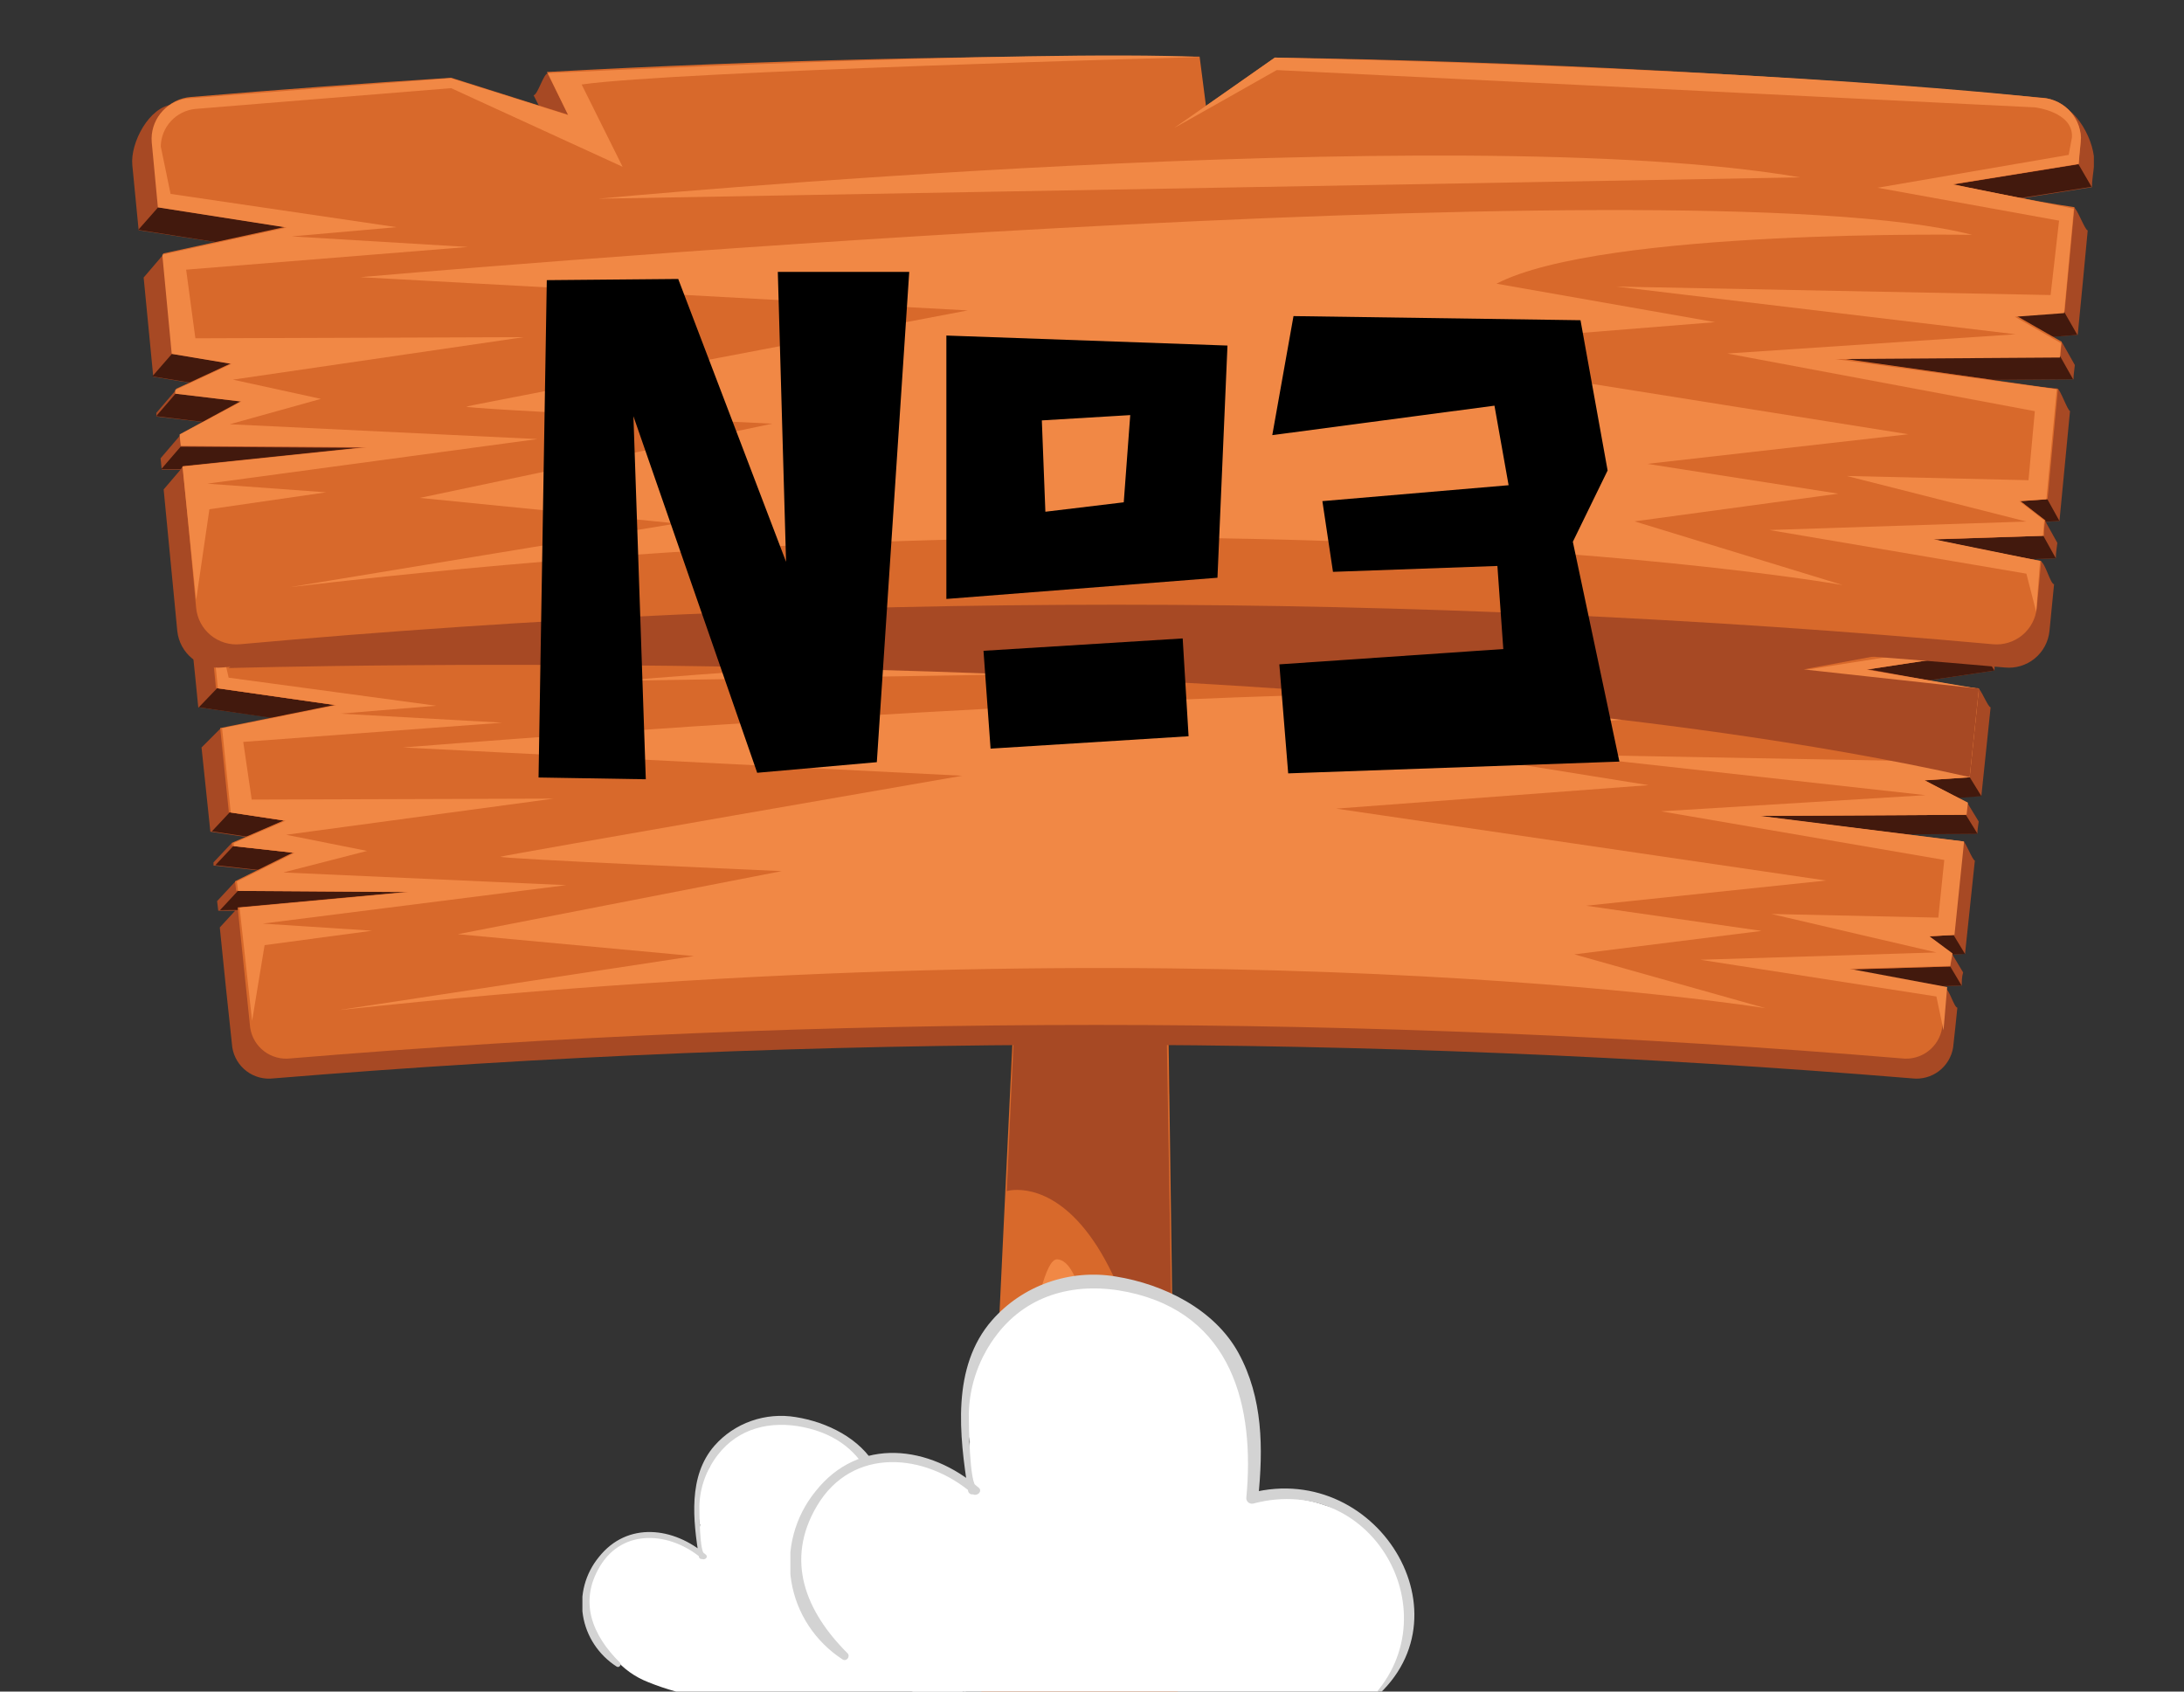 <svg width="315" height="244" viewBox="0 0 315 244" fill="none" xmlns="http://www.w3.org/2000/svg">
<rect x="0" y="0" width="315" height="244" fill="#333333" stroke="none"/>
<g clip-path="url(#clip0_248_929)">
<g clip-path="url(#clip1_248_929)">
<path d="M146.01 150.671H168.556L168.667 157.799L145.761 155.58L146.01 150.671Z" fill="#42190D"/>
<path d="M169.859 244H141.546L148.978 88.627L167.669 87.184L169.859 244Z" fill="#D8692B"/>
<path d="M169.859 244L167.558 105.795L148.146 107.265L145.206 171.805C145.206 171.805 168.75 164.649 169.859 244Z" fill="#A74924"/>
<path d="M157.352 208.499C156.715 225.14 161.29 239.313 157.99 239.202C154.69 239.091 144.79 242.918 145.456 226.277C146.121 209.636 149.172 181.512 152.472 181.651C155.772 181.79 158.018 191.913 157.352 208.499Z" fill="#F18845"/>
<path d="M268.001 142.6L282.948 142.156C282.948 141.546 282.948 140.908 283.143 140.27L281.479 137.496L279.759 137.801L283.42 137.579L284.834 124.128C284.501 124.128 283.475 121.354 283.143 121.354C273.27 120.162 254.69 120.411 254.69 120.411L285.195 120.245C285.195 119.662 285.333 119.08 285.389 118.498L283.697 115.724L279.122 115.225L285.777 114.781L287.108 102.023C286.72 102.023 285.666 99.249 285.25 99.249C280.381 98.767 275.477 98.767 270.608 99.249L287.663 96.725C287.663 95.838 287.829 94.95 287.94 93.952C288.217 91.178 285.555 86.602 282.394 86.325C247.951 83.551 213.758 84.106 179.233 83.551L169.915 89.459L169.055 83.44C140.27 83.218 111.679 81.249 82.893 82.663C82.339 82.663 81.59 85.298 81.035 85.437L83.808 90.624L68.085 86.214C56.382 86.907 44.846 85.687 33.171 86.63C29.982 86.907 27.486 91.345 27.791 94.063C28.096 96.781 28.318 99.36 28.595 102.023L45.983 104.463L31.84 105.046L29.067 107.82C29.483 111.869 29.926 115.918 30.342 119.968L38.384 121.16L33.393 121.632L30.786 124.405C30.801 124.553 30.801 124.701 30.786 124.849L39.715 125.82L33.892 127.206L31.313 129.98L31.479 131.367L56.438 131.505L34.252 131.006L31.701 133.78C32.274 139.549 32.875 145.318 33.504 151.087C33.723 152.454 34.464 153.684 35.571 154.516C36.677 155.349 38.063 155.72 39.438 155.552C118.091 149.09 197.141 149.09 275.794 155.552C277.164 155.713 278.543 155.338 279.644 154.506C280.744 153.674 281.481 152.449 281.701 151.087C281.922 149.173 282.117 147.259 282.311 145.345C281.839 145.345 281.118 142.572 280.536 142.572C276.369 142.124 272.166 142.133 268.001 142.6Z" fill="#A74924"/>
<path d="M28.678 102.023L31.313 99.277L48.395 101.718L39.355 103.576L28.678 102.023Z" fill="#42190D"/>
<path d="M30.564 119.912L33.143 117.166L40.963 118.359L35.694 120.689L30.564 119.912Z" fill="#42190D"/>
<path d="M31.063 124.793L33.642 122.048L42.433 123.018L37.525 125.515L31.063 124.793Z" fill="#42190D"/>
<path d="M34.308 128.51L31.729 131.284L34.336 131.256L34.557 130.923L58.961 128.676L34.308 128.51Z" fill="#42190D"/>
<path d="M287.663 96.725L285.943 93.98L269.194 96.476L278.123 98.14L287.663 96.725Z" fill="#42190D"/>
<path d="M284.085 112.091L285.777 114.837L282.338 115.114L277.569 112.535L284.085 112.091Z" fill="#42190D"/>
<path d="M285.222 120.273L283.531 117.527L253.525 117.693L274.574 120.356L285.222 120.273Z" fill="#42190D"/>
<path d="M281.756 134.862L283.42 137.607L281.562 137.691L281.479 137.524L278.151 135.056L281.756 134.862Z" fill="#42190D"/>
<path d="M282.921 142.156L281.285 139.41L266.531 139.826L279.482 142.267L282.921 142.156Z" fill="#42190D"/>
<path d="M266.615 139.854L281.285 139.41C281.285 138.772 281.423 138.162 281.479 137.524L278.151 135.056L281.756 134.862C282.227 130.368 282.671 125.875 283.143 121.382L253.525 117.693L283.531 117.527C283.531 116.944 283.669 116.362 283.725 115.78L277.569 112.562L284.085 112.118L285.417 99.36C279.87 98.528 269.194 96.587 269.194 96.587L285.832 94.063C285.832 93.175 286.027 92.288 286.11 91.289C286.136 90.597 286.023 89.906 285.777 89.258C285.532 88.609 285.159 88.017 284.681 87.516C284.202 87.014 283.628 86.613 282.993 86.337C282.357 86.061 281.672 85.916 280.979 85.909C247.147 83.08 213.241 81.434 179.26 80.972L170.081 86.879L169.249 80.861C140.39 80.639 111.54 81.268 82.699 82.747L85.472 87.933L69.971 83.44C58.453 84.143 46.953 84.966 35.472 85.909C34.781 85.919 34.098 86.068 33.464 86.345C32.83 86.622 32.258 87.023 31.78 87.524C31.302 88.025 30.93 88.615 30.683 89.262C30.436 89.909 30.32 90.598 30.342 91.289C30.619 94.063 30.897 96.587 31.146 99.249L48.229 101.69L31.756 105.018L33.004 117.166L40.908 118.359L33.448 121.576C33.436 121.724 33.436 121.872 33.448 122.02L42.211 122.991L33.892 127.123L34.058 128.482L58.712 128.649L34.28 130.895C34.89 136.692 35.472 142.461 36.083 148.23C36.282 149.583 37.003 150.805 38.091 151.634C39.179 152.463 40.548 152.834 41.906 152.668C119.227 146.233 196.948 146.233 274.269 152.668C275.629 152.835 277.002 152.465 278.094 151.636C279.187 150.808 279.914 149.586 280.12 148.23L280.702 142.489C276.737 141.795 266.615 139.854 266.615 139.854Z" fill="#D8692B"/>
<path d="M36.36 147.259L34.557 130.923L58.989 128.677L34.336 128.51L34.169 127.151L42.489 123.019L33.725 122.048V121.604L41.185 118.387L33.282 117.194L32.034 105.046L48.506 101.718L31.424 99.277L30.619 91.317C30.619 91.317 29.982 87.268 35.223 85.992L70.248 83.468L85.75 87.961L82.977 82.858C82.977 82.858 147.563 80.084 169.416 80.888C169.416 80.888 99.726 82.636 87.469 84.245L93.015 94.312L70.165 84.827L36.277 87.351C35.077 87.417 33.945 87.924 33.095 88.773C32.246 89.623 31.74 90.755 31.673 91.955L32.977 97.752L62.927 101.801L49.061 102.938L72.439 104.242L35.084 107.015L36.304 115.336L79.843 115.197L41.268 120.411L52.943 122.741L40.852 125.848L81.673 127.678L37.885 133.225L53.664 134.251L38.163 136.332L36.36 147.259Z" fill="#F18845"/>
<path d="M280.314 148.618L280.841 142.378L266.753 139.743L281.285 139.327L281.617 137.524L278.29 135.055L281.895 134.861L283.281 121.382L253.886 117.693L283.642 117.527L283.836 115.779L277.569 112.562L284.085 112.118L285.417 99.36L269.194 96.587L285.832 94.063L286.138 90.901C286.138 90.901 286.138 86.519 280.591 85.992C280.591 85.992 248.756 82.552 179.205 81.082C179.205 81.082 166.448 89.403 165.866 89.653C165.284 89.902 179.455 82.525 179.455 82.525L280.009 87.046C280.009 87.046 285.111 87.573 284.89 90.707L284.474 92.842L259.432 96.781L283.503 100.802L282.394 109.9L224.823 108.846L277.735 114.698L239.576 117.028L280.425 124.045L279.565 132.365L255.494 131.838L279.288 137.385L245.234 138.439L279.288 143.737L280.314 148.618Z" fill="#F18845"/>
<path d="M58.129 107.82C58.129 107.82 233.531 93.536 271.828 102.633C271.828 102.633 222.854 101.829 208.767 108.596L237.774 113.256L192.71 116.639L263.37 127.012L228.761 130.646L254.08 134.279L227.069 137.663L254.662 145.429C254.662 145.429 173.298 132.199 48.839 145.706L100.087 137.912L66.033 134.751L112.76 125.653C112.76 125.653 71.357 123.851 72.217 123.573C73.076 123.296 138.772 111.897 138.772 111.897L58.129 107.82Z" fill="#F18845"/>
<path d="M89.66 98.195C89.66 98.195 203.359 88.349 249.033 95.616L89.66 98.195Z" fill="#F18845"/>
<path d="M32.977 96.365C32.977 96.365 193.293 91.678 284.085 112.091L285.417 99.333L260.125 96.559L272.272 94.312L224.823 85.631L39.41 90.43L32.977 96.365Z" fill="#A74924"/>
<path d="M280.259 81.055L296.509 80.528C296.509 79.807 296.648 79.058 296.731 78.309L294.928 75.064L293.043 75.425L297.036 75.147C297.535 69.878 298.062 64.58 298.561 59.283C298.228 59.283 297.119 56.065 296.731 56.038C286.442 55.112 276.112 54.733 265.783 54.901L299.06 54.706C299.06 54.013 299.199 53.32 299.255 52.654L297.424 49.409L292.46 48.826L299.671 48.3C300.17 43.279 300.641 38.259 301.113 33.239C300.724 33.239 299.56 29.994 299.116 29.939C293.826 29.356 288.488 29.356 283.198 29.939L301.723 26.999C301.723 25.945 301.944 24.863 302.028 23.809C302.333 20.62 299.449 15.128 296.01 14.823C258.545 11.495 221.357 12.216 183.808 11.661L173.659 18.623L172.716 11.523C141.379 11.273 110.292 8.915 78.983 10.607C78.401 10.607 77.541 13.713 76.959 13.741L80.093 19.898L62.954 14.573C50.198 15.378 37.663 13.935 24.935 15.073C21.496 15.378 18.778 20.62 19.083 23.809L19.998 33.212L38.883 36.124L23.492 36.789L20.719 40.034C21.191 44.805 21.634 49.575 22.106 54.346L30.869 55.788L25.323 56.315L22.55 59.56C22.55 59.754 22.55 59.921 22.55 60.087L32.256 61.224L25.933 62.861L23.16 66.106L23.326 67.742L50.586 67.936L26.377 67.354L23.604 70.599C24.269 77.385 24.925 84.198 25.572 91.04C25.74 92.589 26.514 94.01 27.724 94.992C28.934 95.973 30.483 96.437 32.034 96.282C117.574 88.683 203.62 88.683 289.16 96.282C290.708 96.437 292.254 95.972 293.46 94.99C294.666 94.007 295.433 92.587 295.594 91.04L296.26 84.272C295.733 84.272 294.956 81.083 294.318 80.972C289.646 80.423 284.924 80.451 280.259 81.055Z" fill="#A74924"/>
<path d="M19.943 33.156L22.799 29.911L41.352 32.795L31.562 34.986L19.943 33.156Z" fill="#42190D"/>
<path d="M21.967 54.29L24.796 51.045L33.282 52.46L27.541 55.206L21.967 54.29Z" fill="#42190D"/>
<path d="M22.522 60.031L25.323 56.786L34.862 57.923L29.538 60.891L22.522 60.031Z" fill="#42190D"/>
<path d="M26.044 64.441L23.243 67.686H26.072L26.321 67.298L52.888 64.636L26.044 64.441Z" fill="#42190D"/>
<path d="M301.667 26.943L299.781 23.698L281.562 26.638L291.296 28.58L301.667 26.943Z" fill="#42190D"/>
<path d="M297.757 45.054L299.615 48.3L295.871 48.605L290.686 45.581L297.757 45.054Z" fill="#42190D"/>
<path d="M299.005 54.706L297.175 51.461L264.507 51.655L287.413 54.789L299.005 54.706Z" fill="#42190D"/>
<path d="M295.233 71.902L297.036 75.147L295.012 75.258L294.928 75.064L291.296 72.18L295.233 71.902Z" fill="#42190D"/>
<path d="M296.509 80.528L294.707 77.283L278.65 77.81L292.738 80.667L296.509 80.528Z" fill="#42190D"/>
<path d="M278.844 77.81L294.818 77.283C294.818 76.562 294.817 75.813 295.012 75.064L291.407 72.29L295.317 72.013L296.814 56.148L264.507 51.544L297.175 51.35C297.175 50.657 297.313 49.964 297.369 49.298L290.685 45.47L297.785 44.943L299.199 29.883C293.07 29.023 281.617 26.583 281.617 26.583L299.809 23.643C299.809 22.561 300.031 21.535 300.114 20.453C300.213 18.877 299.686 17.326 298.648 16.136C297.609 14.947 296.143 14.216 294.568 14.102C257.741 10.81 220.848 8.878 183.891 8.305L173.936 15.267L173.021 8.166C141.592 7.926 110.209 8.666 78.872 10.385L81.923 16.542L65.09 11.217C52.555 12.012 40.039 12.937 27.541 13.991C25.966 14.105 24.5 14.836 23.462 16.025C22.423 17.215 21.896 18.766 21.995 20.342C22.3 23.476 22.577 26.61 22.882 29.744L41.462 32.657L23.52 36.567C23.964 41.338 24.435 46.108 24.879 50.879L33.504 52.321L25.378 56.093C25.363 56.268 25.363 56.445 25.378 56.62L34.918 57.757L25.933 62.639L26.099 64.275L52.916 64.469L26.349 67.243C27.014 74.047 27.661 80.861 28.29 87.684C28.437 89.221 29.189 90.637 30.38 91.62C31.571 92.603 33.103 93.072 34.641 92.926C118.727 85.326 203.327 85.326 287.413 92.926C288.95 93.072 290.483 92.603 291.674 91.62C292.865 90.637 293.616 89.221 293.764 87.684C293.986 85.409 294.207 83.163 294.401 80.916C289.77 80.112 278.844 77.81 278.844 77.81Z" fill="#D8692B"/>
<path d="M28.29 86.546L26.321 67.298L52.888 64.525L26.072 64.33L25.905 62.694L34.807 57.924L25.267 56.786V56.26L33.393 52.487L24.768 51.045L23.409 36.734L41.352 32.823L22.771 29.911L21.884 20.509C21.763 19.017 22.215 17.536 23.147 16.366C24.08 15.197 25.423 14.427 26.904 14.213L65.007 11.273L81.951 16.598L79.011 10.552C79.011 10.552 149.255 7.112 173.048 8.222C173.048 8.222 97.231 10.274 83.892 12.188L89.799 24.059L65.062 12.715L28.179 15.71C26.83 15.846 25.577 16.471 24.657 17.467C23.737 18.464 23.215 19.763 23.187 21.119L24.602 27.969L57.186 32.768L42.073 34.099L67.475 35.624L26.848 38.897L28.179 48.799L75.544 48.632L33.587 54.762L46.288 57.535L33.143 61.196L77.513 63.332L29.898 69.767L47.036 71.015L30.203 73.455L28.29 86.546Z" fill="#F18845"/>
<path d="M293.681 88.238L294.235 80.916L278.844 77.782L294.651 77.283L294.845 75.064L291.24 72.291L295.15 72.013L296.648 56.149L264.701 51.794L297.091 51.572L297.286 49.52L290.602 45.692L297.702 45.166L299.116 30.105L281.617 26.583L299.809 23.643L300.142 19.871C300.078 18.323 299.419 16.86 298.304 15.785C297.188 14.711 295.701 14.108 294.152 14.102C294.152 14.102 259.543 10.025 183.864 8.305C183.864 8.305 169.998 18.04 169.388 18.429C168.778 18.817 184.141 10.108 184.141 10.108L293.514 15.489C293.514 15.489 299.06 16.127 298.839 19.815L298.367 22.339L270.802 27.082L296.981 31.825L295.76 42.558L233.143 41.338L290.713 48.216L249.116 50.99L293.486 59.31L292.571 69.267L266.365 68.657L292.266 75.231L255.189 76.451L292.266 82.747L293.681 88.238Z" fill="#F18845"/>
<path d="M51.973 39.979C51.973 39.979 242.793 23.143 284.446 33.877C284.446 33.877 231.146 32.962 215.838 40.922L247.369 46.469L198.423 50.407L275.239 62.639L237.58 66.91L265.145 71.209L235.749 75.203L265.755 84.383C265.755 84.383 177.236 68.768 41.851 84.688L97.591 75.508L60.542 71.819L111.374 61.113C111.374 61.113 66.365 58.95 67.281 58.645C68.196 58.34 139.577 44.777 139.577 44.777L51.973 39.979Z" fill="#F18845"/>
<path d="M86.277 28.663C86.277 28.663 210.015 17.014 259.626 25.584L86.277 28.663Z" fill="#F18845"/>
</g>
<g clip-path="url(#clip2_248_929)">
<path d="M134.521 225.895C132.425 225.157 130.154 225.02 127.98 225.499C127.792 225.499 127.603 225.587 127.422 225.638H127.332C127.42 225.132 127.47 224.62 127.482 224.106C127.754 223.102 127.871 222.064 127.829 221.027C127.789 220.205 127.675 219.388 127.49 218.585C127.49 218.483 127.49 218.373 127.49 218.27C127.416 215.72 126.572 213.247 125.061 211.161C123.55 209.075 121.441 207.467 118.996 206.539C117.284 205.715 115.399 205.288 113.489 205.293C113.128 205.294 112.768 205.314 112.41 205.352C111.884 205.266 111.352 205.221 110.818 205.22C108.882 205.146 106.98 205.733 105.442 206.879C103.904 208.025 102.828 209.659 102.399 211.496C101.192 213.368 100.588 215.548 100.664 217.757C100.702 218.497 100.803 219.232 100.966 219.956C100.852 220.632 100.807 221.317 100.83 222.002C100.863 222.627 100.939 223.249 101.057 223.864C100.522 223.63 99.966 223.444 99.397 223.307L98.175 222.676C91.831 219.45 85.041 223.527 84.551 230.279C84.395 231.97 84.685 233.671 85.394 235.222C86.102 236.773 87.207 238.123 88.602 239.143C89.898 240.695 91.581 241.898 93.49 242.64C103.983 246.93 116.665 245.69 127.807 245.859C130.824 245.903 134.008 246.262 136.859 245.126C138.621 244.377 140.112 243.136 141.144 241.56C142.176 239.984 142.701 238.144 142.653 236.277C142.63 230.785 139.085 227.222 134.521 225.895Z" fill="white"/>
<path d="M138.293 244.774C148.967 237.149 139.801 221.621 127.558 224.736L128.229 225.235C128.712 220.579 128.689 215.814 126.366 211.591C124.103 207.485 119.312 205.132 114.764 204.406C112.616 204.05 110.409 204.241 108.36 204.96C106.311 205.68 104.488 206.903 103.071 208.511C99.193 212.91 99.985 219.355 100.808 224.597C100.829 224.663 100.866 224.722 100.916 224.771C100.966 224.819 101.027 224.855 101.094 224.876C101.2 224.876 101.298 224.876 101.404 224.92C101.773 224.971 102.158 224.546 101.803 224.253C97.202 220.279 90.488 219.399 86.361 224.612C85.402 225.79 84.704 227.148 84.313 228.601C83.922 230.055 83.845 231.571 84.087 233.055C84.33 234.538 84.886 235.957 85.722 237.221C86.557 238.484 87.653 239.566 88.941 240.397C89.311 240.624 89.696 240.111 89.401 239.81C85.448 235.895 83.464 231.086 86.504 225.976C89.854 220.345 96.749 220.99 101.222 224.817L101.622 224.15C100.928 224.04 100.868 218.285 100.868 217.258C100.94 214.577 101.874 211.985 103.538 209.846C106.518 205.975 111.173 204.882 115.895 205.865C125.815 207.925 127.927 216.686 127.105 225.235C127.105 225.315 127.123 225.394 127.159 225.465C127.195 225.537 127.248 225.6 127.313 225.649C127.378 225.698 127.453 225.731 127.534 225.747C127.614 225.763 127.697 225.761 127.777 225.741C139.432 222.684 146.96 236.944 138.195 244.723C138.195 244.723 138.195 244.796 138.232 244.774H138.293Z" fill="#D3D3D3"/>
</g>
<g clip-path="url(#clip3_248_929)">
<path d="M191.066 217.113C187.868 215.98 184.405 215.769 181.089 216.505C180.801 216.505 180.513 216.64 180.237 216.719H180.099C180.234 215.941 180.311 215.155 180.329 214.367C180.744 212.826 180.922 211.233 180.858 209.641C180.797 208.379 180.623 207.125 180.341 205.893C180.341 205.736 180.341 205.567 180.341 205.409C180.228 201.495 178.94 197.7 176.635 194.498C174.331 191.296 171.113 188.829 167.383 187.404C164.772 186.138 161.897 185.484 158.983 185.491C158.433 185.493 157.884 185.523 157.337 185.581C156.535 185.449 155.723 185.381 154.909 185.378C151.955 185.265 149.054 186.166 146.708 187.925C144.362 189.685 142.72 192.192 142.067 195.011C140.225 197.885 139.303 201.232 139.42 204.622C139.478 205.757 139.632 206.887 139.88 207.998C139.707 209.035 139.637 210.087 139.673 211.137C139.724 212.096 139.839 213.051 140.018 213.996C139.202 213.637 138.355 213.351 137.487 213.14L135.623 212.172C125.945 207.221 115.588 213.478 114.84 223.842C114.602 226.437 115.044 229.048 116.126 231.428C117.207 233.809 118.891 235.881 121.02 237.447C122.997 239.829 125.564 241.676 128.476 242.815C144.483 249.398 163.827 247.497 180.824 247.755C185.427 247.823 190.283 248.374 194.633 246.63C197.32 245.481 199.595 243.576 201.169 241.156C202.744 238.737 203.545 235.914 203.471 233.047C203.436 224.619 198.028 219.15 191.066 217.113Z" fill="white"/>
<path d="M196.819 246.09C213.102 234.387 199.121 210.552 180.444 215.335L181.468 216.1C182.205 208.954 182.17 201.64 178.626 195.158C175.174 188.856 167.866 185.244 160.927 184.129C157.651 183.583 154.286 183.876 151.159 184.98C148.033 186.085 145.253 187.963 143.091 190.431C137.176 197.183 138.384 207.075 139.639 215.121C139.671 215.221 139.727 215.313 139.804 215.387C139.88 215.462 139.973 215.517 140.076 215.549C140.237 215.549 140.387 215.549 140.548 215.616C141.112 215.695 141.698 215.042 141.158 214.592C134.138 208.493 123.896 207.142 117.602 215.143C116.138 216.951 115.075 219.036 114.477 221.267C113.88 223.498 113.763 225.825 114.133 228.102C114.503 230.379 115.352 232.557 116.626 234.496C117.901 236.436 119.573 238.096 121.537 239.372C122.101 239.721 122.688 238.933 122.239 238.472C116.209 232.462 113.183 225.08 117.82 217.237C122.93 208.594 133.448 209.584 140.272 215.459L140.881 214.435C139.823 214.266 139.731 205.432 139.731 203.856C139.841 199.741 141.265 195.763 143.804 192.479C148.35 186.538 155.45 184.861 162.654 186.369C177.786 189.531 181.008 202.979 179.754 216.1C179.753 216.222 179.781 216.343 179.836 216.454C179.891 216.564 179.971 216.66 180.07 216.735C180.169 216.81 180.284 216.862 180.407 216.886C180.53 216.911 180.657 216.908 180.778 216.876C198.557 212.184 210.041 234.071 196.67 246.011C196.67 246.011 196.67 246.124 196.727 246.09H196.819Z" fill="#D3D3D3"/>
</g>
<path d="M77.675 112.15L78.865 40.41L97.82 40.24L113.375 81.04L112.185 39.22H131.14L126.465 109.94L109.21 111.47L91.36 60.045L93.145 112.405L77.675 112.15ZM175.595 83.335L136.495 86.395V48.4L177.04 49.845L175.595 83.335ZM163.015 59.875L150.265 60.64L150.775 73.815L162.08 72.455L163.015 59.875ZM171.43 106.2L142.87 107.985L141.85 93.875L170.58 92.09L171.43 106.2ZM215.547 58.515L183.502 62.765L186.562 45.595L227.957 46.19L231.867 67.865L226.852 78.15L233.567 109.855L185.797 111.555L184.522 95.83L216.822 93.62L215.972 81.635L192.257 82.485L190.727 72.285L217.587 69.99L215.547 58.515Z" fill="black"/>
</g>
<defs>
<clipPath id="clip0_248_929">
<rect width="315" height="244" fill="white"/>
</clipPath>
<clipPath id="clip1_248_929">
<rect width="283" height="236" fill="white" transform="translate(19 8)"/>
</clipPath>
<clipPath id="clip2_248_929">
<rect width="59" height="41.703" fill="white" transform="translate(84 204.237)"/>
</clipPath>
<clipPath id="clip3_248_929">
<rect width="90" height="64.009" fill="white" transform="translate(114 183.871)"/>
</clipPath>
</defs>
</svg>
